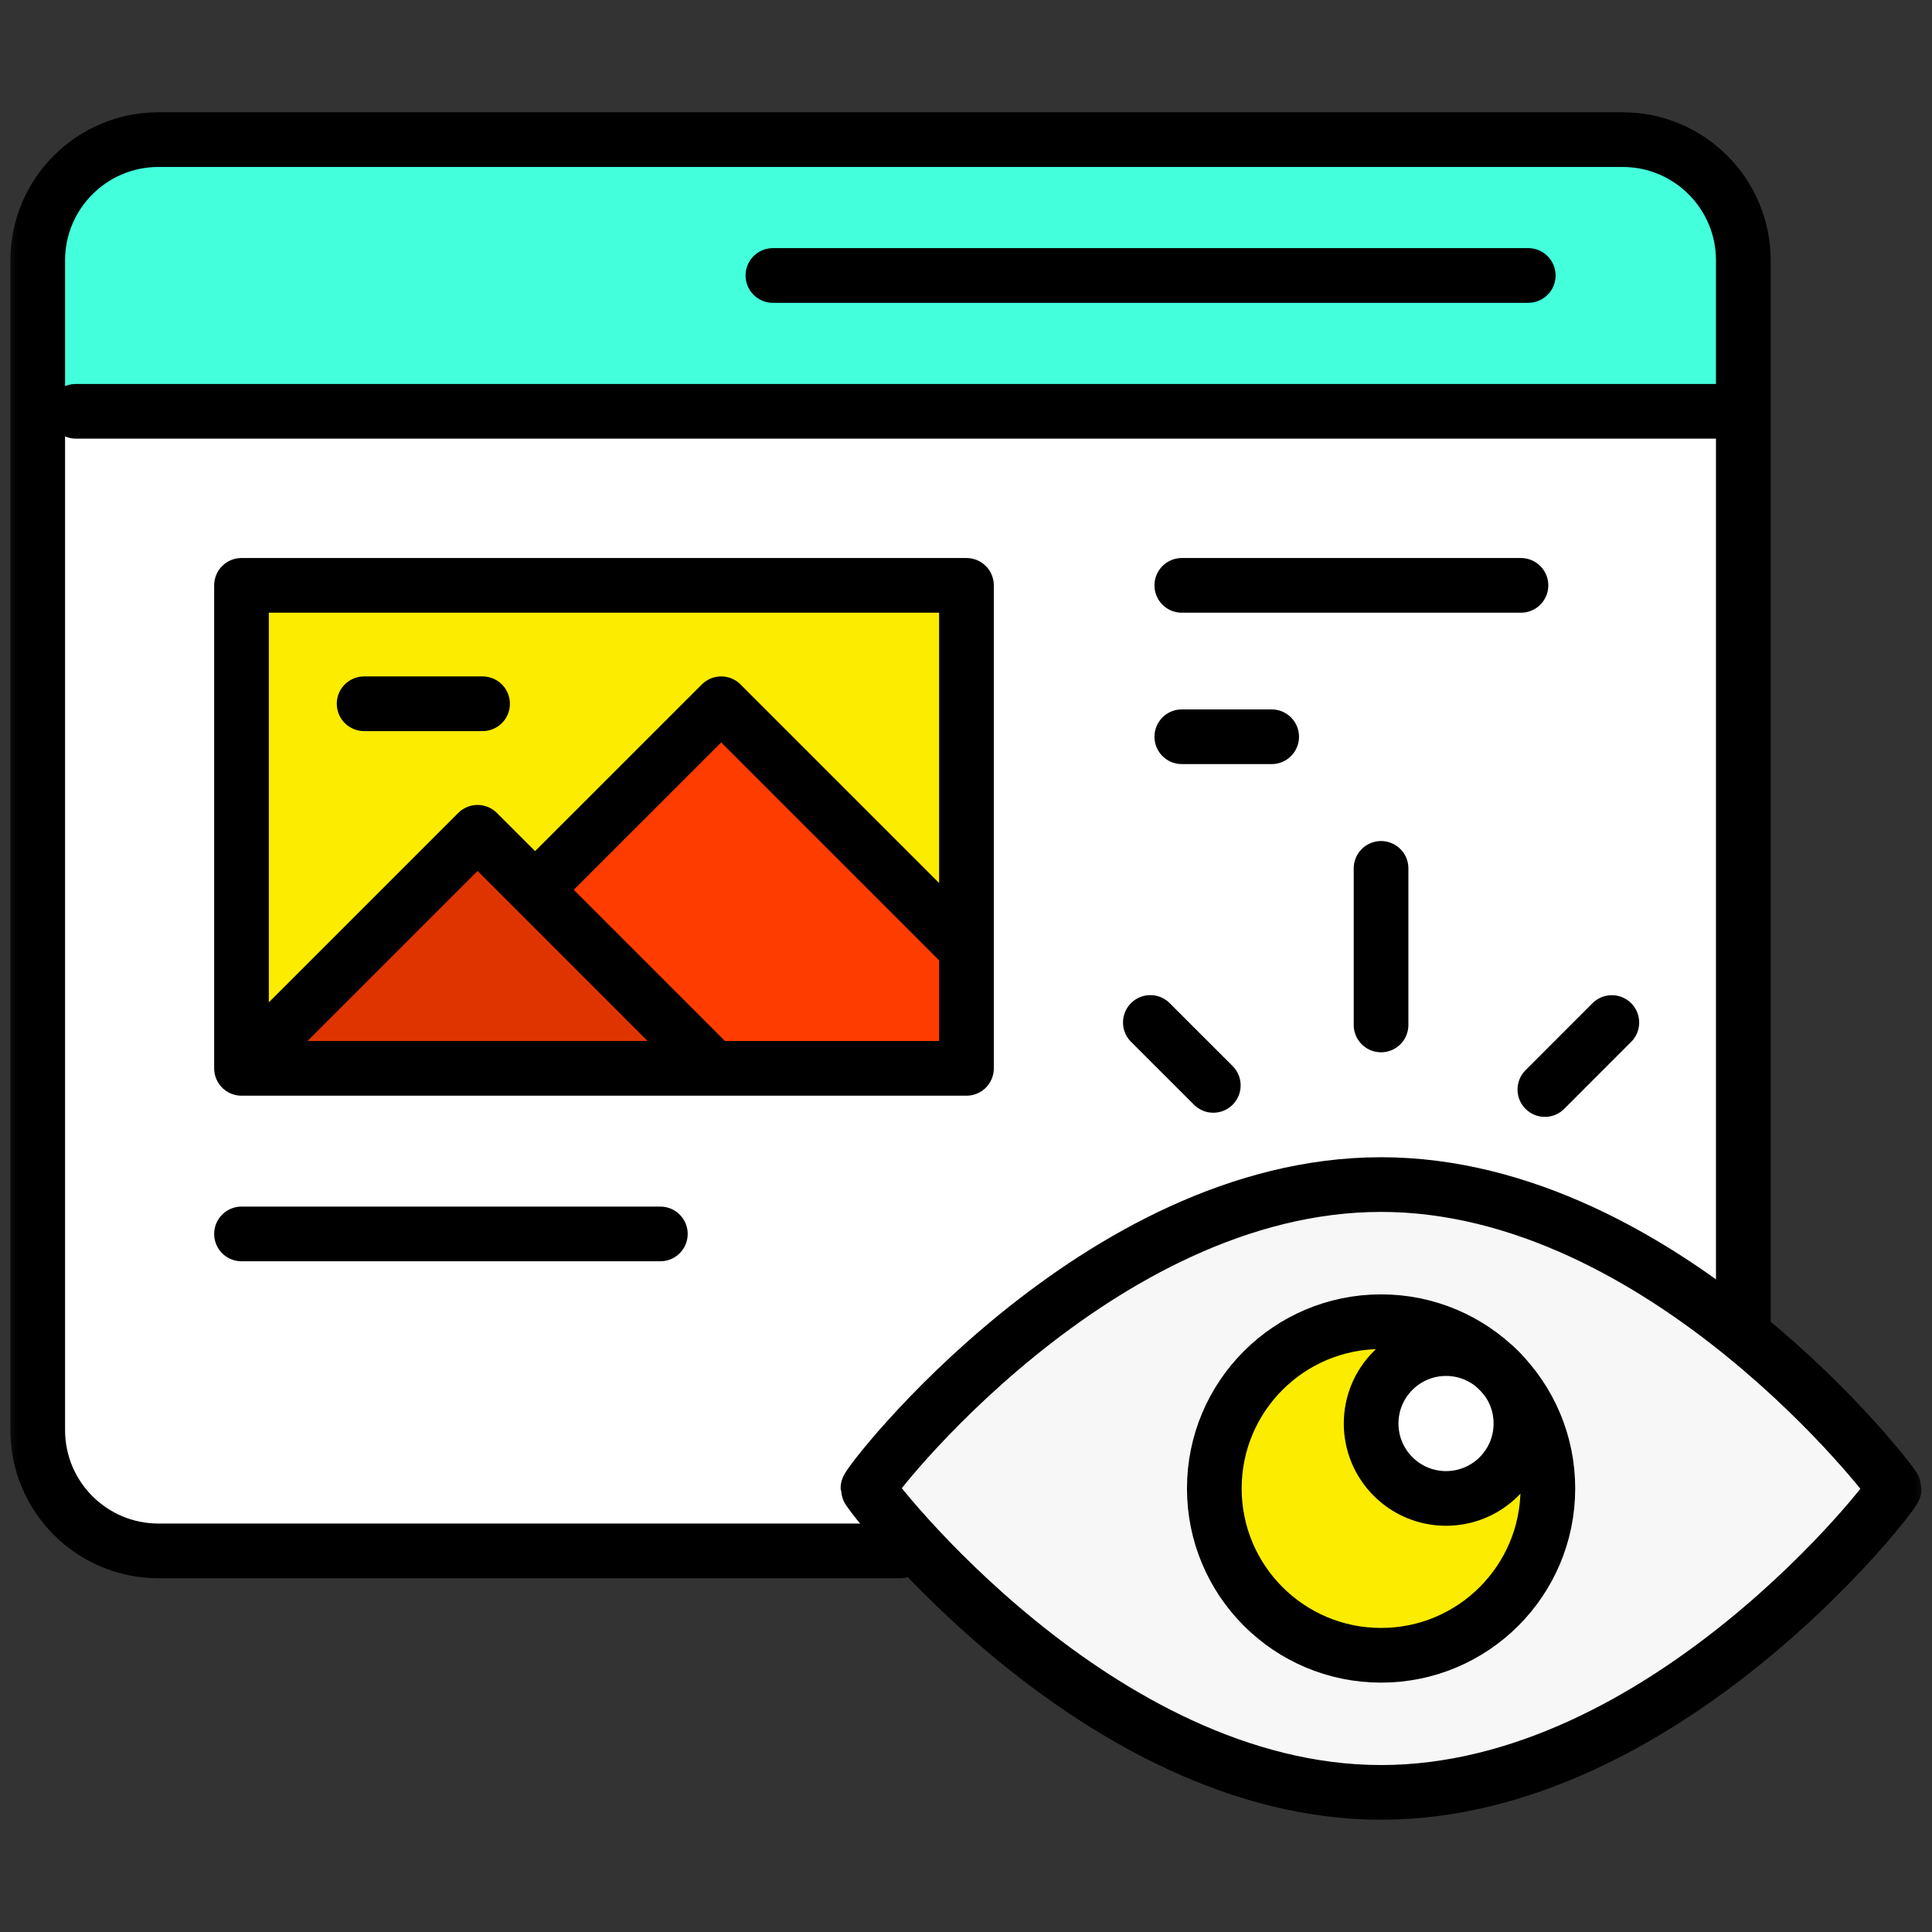 <svg width="53" height="53" viewBox="0 0 53 53" fill="none" xmlns="http://www.w3.org/2000/svg">
<rect x="0" y="0" width="53" height="53" fill="#333333" stroke="none"/>
<mask id="mask0_3932_1109" style="mask-type:luminance" maskUnits="userSpaceOnUse" x="0" y="0" width="53" height="53">
<path d="M0 7.62939e-06H53V53H0V7.62939e-06Z" fill="white"/>
</mask>
<g mask="url(#mask0_3932_1109)">
<path d="M7.882 42.545H4.348C2.518 42.545 1.035 41.062 1.035 39.232V7.143C1.035 5.313 2.518 3.83 4.348 3.83H44.512C46.341 3.83 47.824 5.313 47.824 7.143V39.232C47.824 41.062 46.341 42.545 44.512 42.545H40.121H7.882Z" fill="white"/>
<path d="M44.512 3.83H4.348C2.518 3.83 1.035 5.313 1.035 7.143V11.283H47.824V7.143C47.824 5.313 46.341 3.83 44.512 3.83Z" fill="#43FFDC"/>
<path d="M2.082 11.283H47.307" stroke="black" stroke-width="1.5" stroke-miterlimit="10" stroke-linecap="round" stroke-linejoin="round"/>
<path d="M41.924 7.557H21.203" stroke="black" stroke-width="1.5" stroke-miterlimit="10" stroke-linecap="round" stroke-linejoin="round"/>
<path d="M24.694 42.545H4.348C2.518 42.545 1.035 41.062 1.035 39.232V7.143C1.035 5.313 2.518 3.83 4.348 3.83H44.512C46.341 3.83 47.824 5.313 47.824 7.143V36.245" stroke="black" stroke-width="1.5" stroke-miterlimit="10" stroke-linecap="round" stroke-linejoin="round"/>
<path d="M51.965 40.833C51.965 40.989 45.661 49.17 37.887 49.17C30.113 49.17 23.809 40.937 23.809 40.833C23.809 40.677 30.113 32.496 37.887 32.496C45.661 32.496 51.965 40.73 51.965 40.833Z" fill="#F7F7F7"/>
<path d="M42.462 40.833C42.462 38.306 40.414 36.258 37.887 36.258C35.36 36.258 33.312 38.306 33.312 40.833C33.312 43.36 35.36 45.409 37.887 45.409C40.414 45.409 42.462 43.36 42.462 40.833Z" fill="#FBEC00"/>
<path d="M41.122 40.504C41.924 39.702 41.924 38.4 41.122 37.598C40.319 36.795 39.018 36.795 38.216 37.598C37.413 38.4 37.413 39.702 38.216 40.504C39.018 41.307 40.319 41.307 41.122 40.504Z" fill="white"/>
<path d="M41.122 40.504C41.924 39.702 41.924 38.4 41.122 37.598C40.319 36.795 39.018 36.795 38.216 37.598C37.413 38.4 37.413 39.702 38.216 40.504C39.018 41.307 40.319 41.307 41.122 40.504Z" stroke="black" stroke-width="1.5" stroke-miterlimit="10" stroke-linecap="round" stroke-linejoin="round"/>
<path d="M51.965 40.833C51.965 40.989 45.661 49.17 37.887 49.17C30.113 49.17 23.809 40.937 23.809 40.833C23.809 40.677 30.113 32.496 37.887 32.496C45.661 32.496 51.965 40.73 51.965 40.833Z" stroke="black" stroke-width="1.5" stroke-miterlimit="10" stroke-linecap="round" stroke-linejoin="round"/>
<path d="M42.462 40.833C42.462 38.306 40.414 36.258 37.887 36.258C35.36 36.258 33.312 38.306 33.312 40.833C33.312 43.36 35.36 45.409 37.887 45.409C40.414 45.409 42.462 43.36 42.462 40.833Z" stroke="black" stroke-width="1.5" stroke-miterlimit="10" stroke-linecap="round" stroke-linejoin="round"/>
<path d="M37.886 28.117V23.822" stroke="black" stroke-width="1.5" stroke-miterlimit="10" stroke-linecap="round" stroke-linejoin="round"/>
<path d="M33.284 29.775L31.557 28.049" stroke="black" stroke-width="1.5" stroke-miterlimit="10" stroke-linecap="round" stroke-linejoin="round"/>
<path d="M44.217 28.051L42.38 29.889" stroke="black" stroke-width="1.5" stroke-miterlimit="10" stroke-linecap="round" stroke-linejoin="round"/>
<path d="M26.513 16.058H6.625V29.308H26.513V16.058Z" fill="#FBEC00"/>
<path d="M7.034 28.899L13.101 22.832L19.441 29.172" fill="#E03400"/>
<path d="M14.849 24.24L19.784 19.306L26.273 25.795V29.172H19.441L14.849 24.24Z" fill="#FF3C00"/>
<path d="M26.513 16.058H6.625V29.308H26.513V16.058Z" stroke="black" stroke-width="1.5" stroke-miterlimit="10" stroke-linecap="round" stroke-linejoin="round"/>
<path d="M7.034 28.899L13.101 22.832L19.441 29.172" stroke="black" stroke-width="1.5" stroke-miterlimit="10" stroke-linecap="round" stroke-linejoin="round"/>
<path d="M14.849 24.24L19.784 19.306L26.273 25.795" stroke="black" stroke-width="1.5" stroke-miterlimit="10" stroke-linecap="round" stroke-linejoin="round"/>
<path d="M9.989 19.306H13.238" stroke="black" stroke-width="1.5" stroke-miterlimit="10" stroke-linecap="round" stroke-linejoin="round"/>
<path d="M6.625 33.85H18.115" stroke="black" stroke-width="1.5" stroke-miterlimit="10" stroke-linecap="round" stroke-linejoin="round"/>
<path d="M32.42 16.058H41.724" stroke="black" stroke-width="1.5" stroke-miterlimit="10" stroke-linecap="round" stroke-linejoin="round"/>
<path d="M32.42 20.211H34.885" stroke="black" stroke-width="1.5" stroke-miterlimit="10" stroke-linecap="round" stroke-linejoin="round"/>
</g>
</svg>
